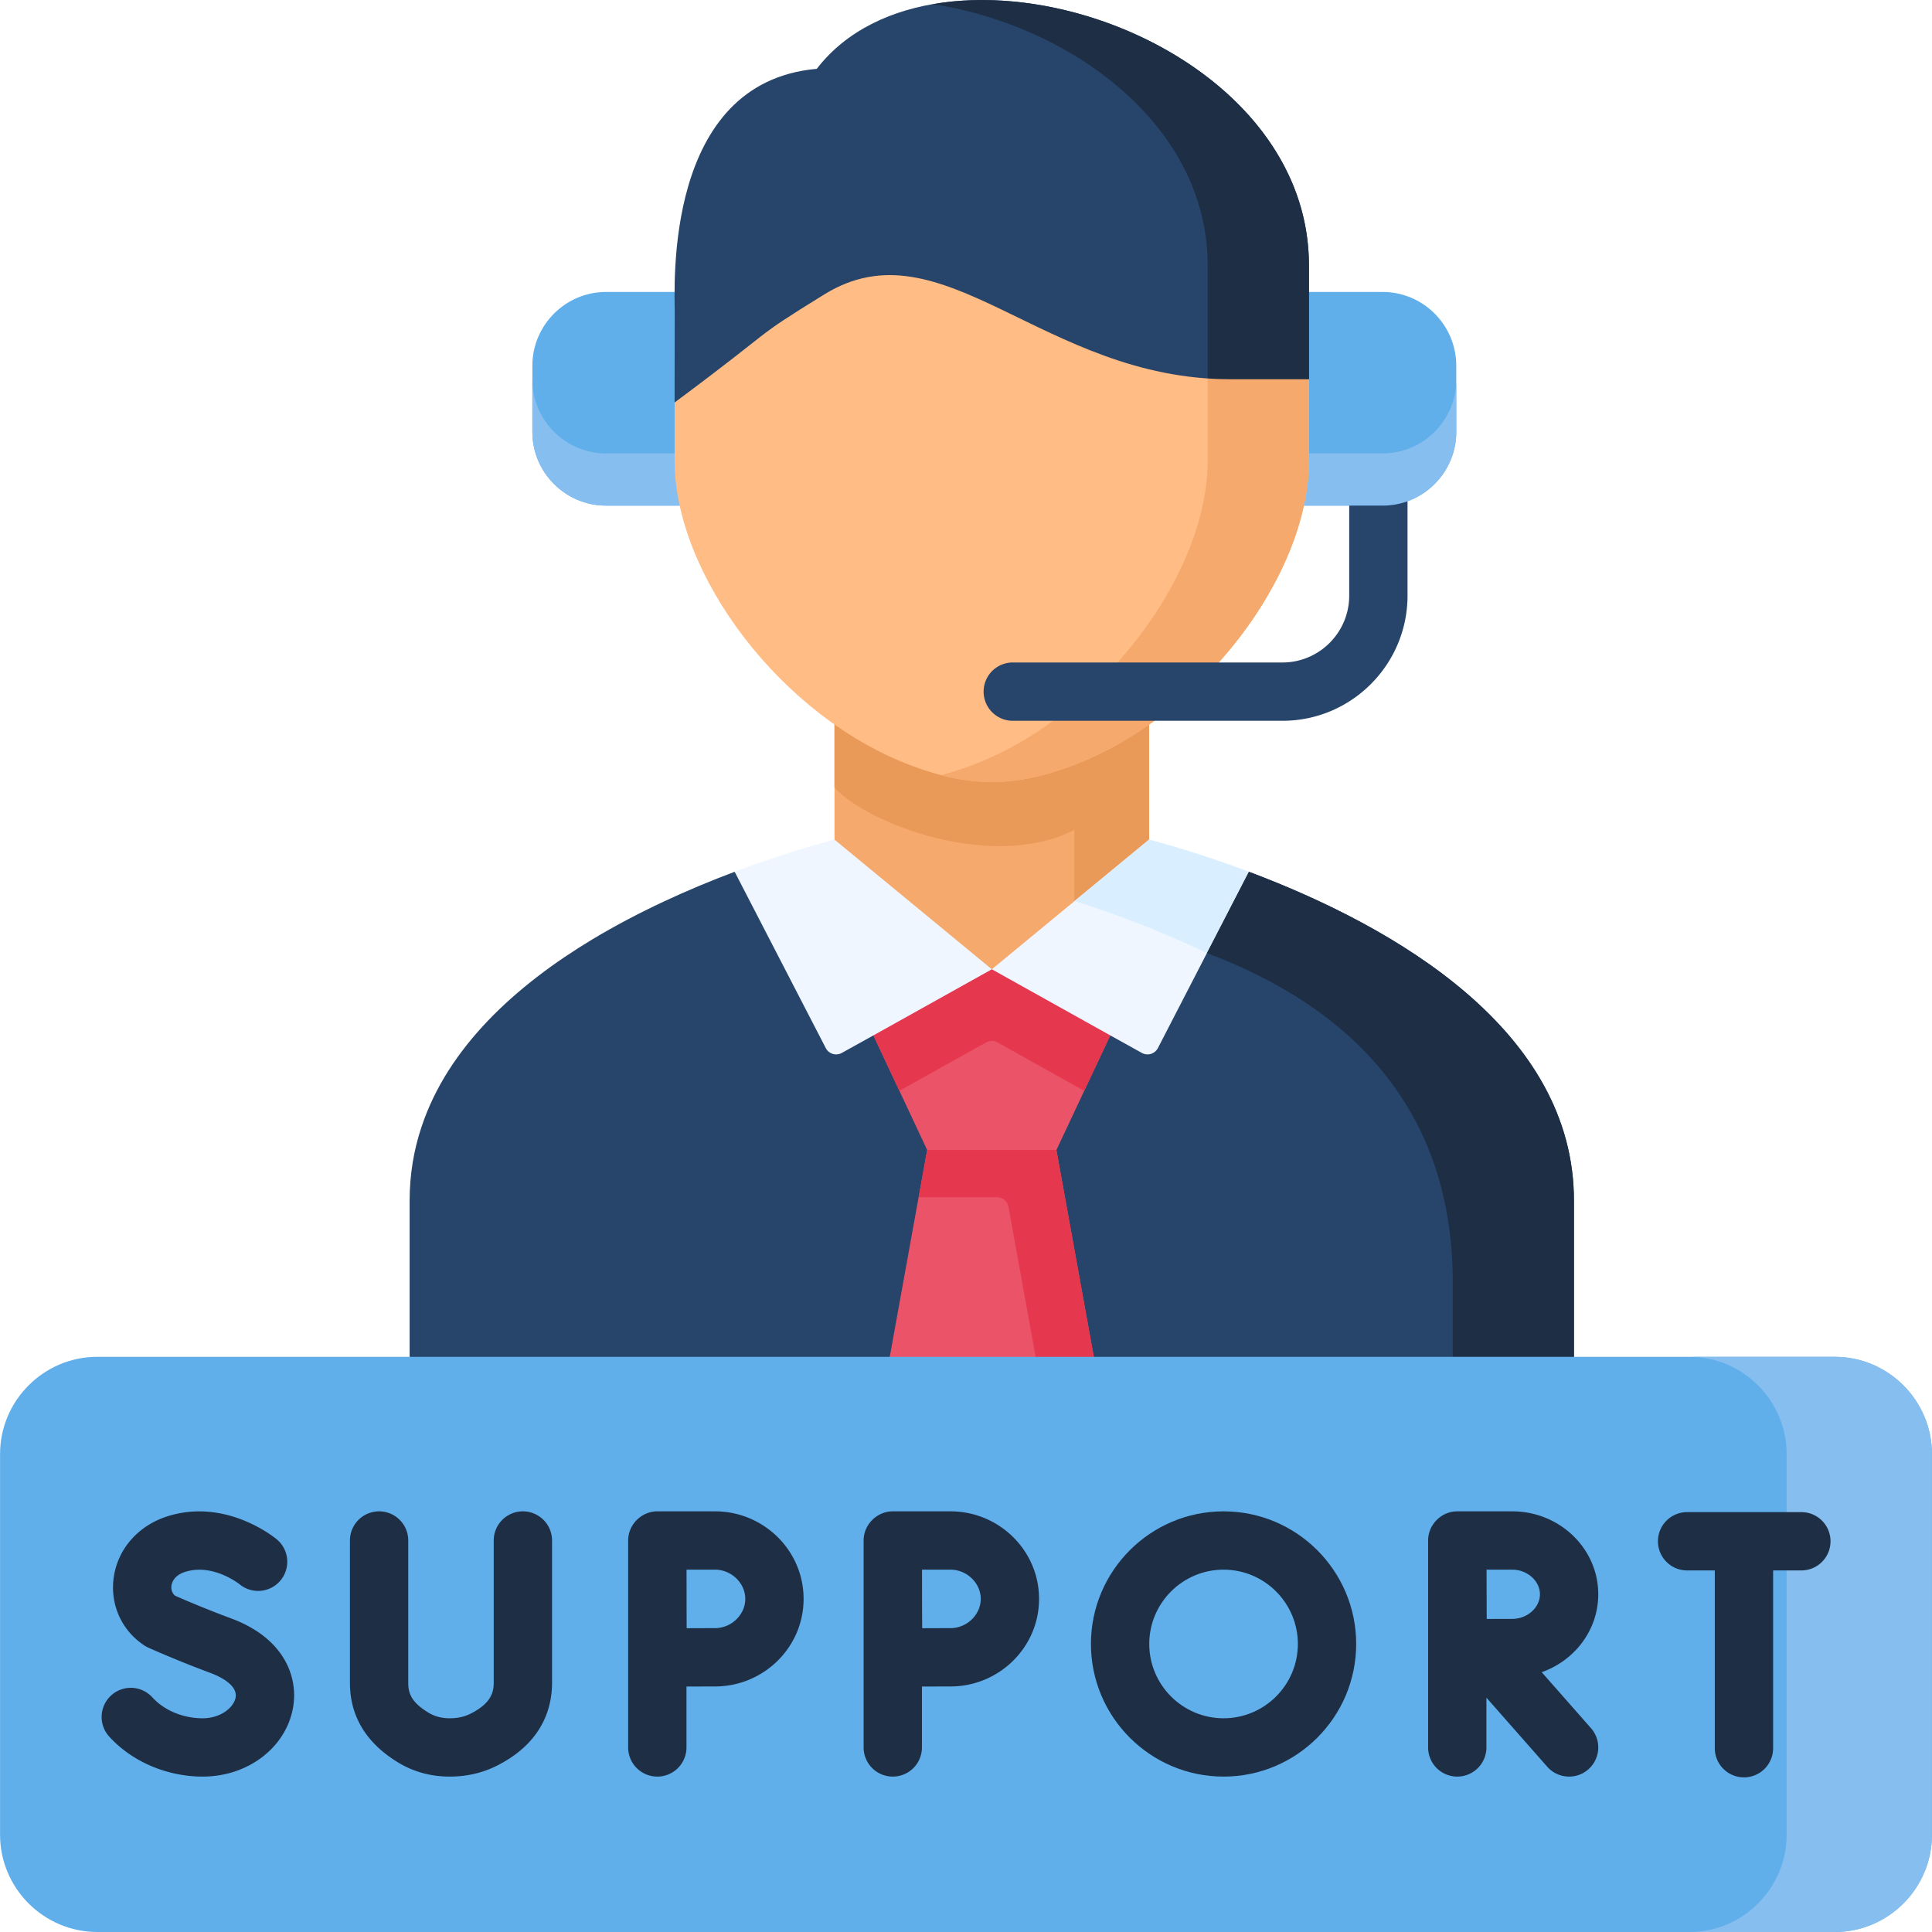 <svg xmlns="http://www.w3.org/2000/svg" version="1.1" xmlns:xlink="http://www.w3.org/1999/xlink" width="512" height="512" x="0" y="0" viewBox="0 0 512 512" style="enable-background:new 0 0 512 512" xml:space="preserve" class=""><g><path fill="#60aeea" fill-rule="evenodd" d="M160.588 77.373c-10.716 0-19.506 8.789-19.506 19.535v17.579c0 10.746 8.789 19.506 19.506 19.506h19.535c24.061-27.303 12.614-48.912-1.372-56.621h-18.163zM345.542 133.993h12.013l7.515 2.677s5.065-1.975 7.935-3.827c7.521-2.717 12.921-9.943 12.921-18.357V96.908c0-10.746-8.76-19.535-19.506-19.535h-19.535c-15.096 6.891-17.52 44.765-1.343 56.62z" clip-rule="evenodd" opacity="1" data-original="#9fd4fe" class=""></path><path fill="#85beef" fill-rule="evenodd" d="M141.083 114.487c0 10.746 8.789 19.506 19.506 19.506h19.535c4.234-4.789 7.358-9.432 9.578-13.841h-29.114c-10.716 0-19.506-8.789-19.506-19.506v13.841zM346.886 120.152H336.49c1.781 5.753 4.789 10.717 9.052 13.841h20.878c10.746 0 19.506-8.789 19.506-19.506v-13.841c0 10.717-8.76 19.506-19.506 19.506h-1.139z" clip-rule="evenodd" opacity="1" data-original="#85beef" class=""></path><path fill="#f5a96c" fill-rule="evenodd" d="M284.222 194.615c-7.738 2.891-14.571 4.322-21.375 4.322-6.833 0-13.666-1.431-21.404-4.322-7.066-2.628-13.899-6.278-20.294-10.688v49.496l36.15 29.814h11.067l16.41-13.52 8.76-7.213 10.979-9.081v-49.496c-6.365 4.409-13.197 8.06-20.293 10.688z" clip-rule="evenodd" opacity="1" data-original="#f5a96c" class=""></path><path fill="#ea9a58" fill-rule="evenodd" d="M262.847 198.936c-6.833 0-13.666-1.431-21.404-4.322-7.066-2.628-13.899-6.278-20.294-10.688v24.762c8.585 9.607 41.99 22.339 63.54 11.242v29.23l19.827-26.661v-38.574c-6.366 4.409-13.198 8.059-20.294 10.688-7.738 2.893-14.571 4.323-21.375 4.323z" clip-rule="evenodd" opacity="1" data-original="#ea9a58"></path><path fill="#27456a" fill-rule="evenodd" d="m244.539 380.8 18.309-76.039-68.153-73.732c-12.352 4.643-25.492 10.571-37.697 17.9-20.469 12.323-38.311 28.675-45.289 49.7-2.044 6.103-3.154 12.615-3.154 19.535v53.146c-.438 7.563 1.372 9.49 8.789 9.49h93.411z" clip-rule="evenodd" opacity="1" data-original="#375e7d" class=""></path><path fill="#27456a" fill-rule="evenodd" d="M417.112 318.164c0-44.94-47.042-72.448-86.141-87.136l-68.124 73.732 20.207 76.039h125.269c7.446 0 9.227-1.927 8.789-9.49z" clip-rule="evenodd" opacity="1" data-original="#375e7d" class=""></path><path fill="#eb5468" fill-rule="evenodd" d="m293.712 380.8-13.753-76.039-17.112-9.257-17.14 9.257-13.753 76.039h30.893z" clip-rule="evenodd" opacity="1" data-original="#eb5468" class=""></path><path fill="#e5384f" fill-rule="evenodd" d="m262.847 295.504-17.141 9.257-2.248 12.527h20.75a3.09 3.09 0 0 1 3.041 2.54l11.045 60.972h15.418l-13.753-76.039z" clip-rule="evenodd" opacity="1" data-original="#e5384f" class=""></path><path fill="#eb5468" fill-rule="evenodd" d="m294.238 274.392-9.461-12.726-21.93-4.795-21.27 3.507-10.12 14.014 14.25 30.369H279.959z" clip-rule="evenodd" opacity="1" data-original="#eb5468" class=""></path><path fill="#e5384f" fill-rule="evenodd" d="M262.847 256.871h-21.27l-10.12 17.521 6.891 14.688 11.446-6.395 11.545-6.431a3.091 3.091 0 0 1 3.014.003l13.153 7.362 9.811 5.461 6.92-14.688-7.59-13.498z" clip-rule="evenodd" opacity="1" data-original="#e5384f" class=""></path><path fill="#eff6ff" fill-rule="evenodd" d="m262.847 256.871-41.698-34.37a291.623 291.623 0 0 0-26.455 8.527l24.147 46.726a3.09 3.09 0 0 0 4.245 1.283l8.371-4.646zM330.971 231.028a289.043 289.043 0 0 0-26.455-8.527l-41.669 34.37 31.39 17.521 8.369 4.645a3.091 3.091 0 0 0 4.246-1.285z" clip-rule="evenodd" opacity="1" data-original="#eff6ff" class=""></path><path fill="#d9eeff" fill-rule="evenodd" d="M330.971 231.028a289.043 289.043 0 0 0-26.455-8.527l-10.979 9.052-8.76 7.213c8.264 2.628 17.257 5.899 26.368 9.841 2.92 1.256 5.811 2.599 8.702 3.971z" clip-rule="evenodd" opacity="1" data-original="#d9eeff"></path><path fill="#1d2e45" fill-rule="evenodd" d="M417.112 318.164c0-44.94-47.042-72.448-86.141-87.136l-11.125 21.55c39.099 14.688 65.146 42.195 65.146 87.136V380.8h23.331c7.446 0 9.227-1.927 8.789-9.49z" clip-rule="evenodd" opacity="1" data-original="#2b4d66" class=""></path><path fill="#ffbc85" fill-rule="evenodd" d="M346.886 122.138V100.5c-11.651-26.573-134.146-90.465-168.105 6.161v15.477c0 30.165 28.353 68.009 63.014 80.857 7.592 2.832 14.308 4.234 21.053 4.234 6.716 0 13.432-1.402 21.053-4.234 34.631-12.848 62.985-50.693 62.985-80.857z" clip-rule="evenodd" opacity="1" data-original="#ffbc85"></path><path fill="#27456a" fill-rule="evenodd" d="M346.886 70.335c0-61.702-99.339-92.479-130.437-52.095-40.617 3.592-37.639 57.643-37.639 64.768l-.03 17.492v6.161c28.704-21.317 19.185-15.973 39.683-28.646 31.303-19.331 57.904 22.485 107.544 22.485h20.878V70.335z" clip-rule="evenodd" opacity="1" data-original="#375e7d" class=""></path><path fill="#f5a96c" fill-rule="evenodd" d="M303.874 192.483c16.118-11.155 29.375-27.215 36.734-43.685 4.03-8.994 6.278-18.134 6.278-26.66V100.5c-8.468-7.242-17.695-10.512-26.835-.204v21.842c0 24.12-18.104 53.146-43.099 70.404-6.249 4.322-12.936 7.884-19.885 10.454a76.452 76.452 0 0 1-7.65 2.424c4.643 1.226 9.023 1.81 13.432 1.81 6.716 0 13.432-1.402 21.053-4.234 6.948-2.57 13.694-6.191 19.972-10.513z" clip-rule="evenodd" opacity="1" data-original="#f5a96c" class=""></path><path fill="#1d2e45" fill-rule="evenodd" d="M320.051 100.296c1.956.146 3.942.204 5.957.204h20.878V70.335c0-47.306-58.371-76.419-99.631-69.235 35.858 5.49 72.796 31.625 72.796 69.235z" clip-rule="evenodd" opacity="1" data-original="#2b4d66" class=""></path><path fill="#60aeea" fill-rule="evenodd" d="M25.771 359.571h460.458c14.162 0 25.755 11.593 25.755 25.755v100.919c0 14.162-11.592 25.755-25.755 25.755H25.771C11.609 512 .016 500.407.016 486.245V385.326c.001-14.162 11.593-25.755 25.755-25.755z" clip-rule="evenodd" opacity="1" data-original="#9fd4fe" class=""></path><path fill="#85beef" fill-rule="evenodd" d="M511.983 486.245V385.326c0-14.162-11.592-25.755-25.755-25.755h-38.515c14.162 0 25.755 11.593 25.755 25.755v100.919c0 14.162-11.592 25.755-25.755 25.755h38.515c14.163 0 25.755-11.593 25.755-25.755z" clip-rule="evenodd" opacity="1" data-original="#85beef" class=""></path><path fill="#1d2e45" d="M53.715 470.815c-9.511 0-18.793-3.986-24.828-10.663a7.726 7.726 0 0 1 11.462-10.362c3.155 3.489 8.151 5.572 13.365 5.572 4.783 0 8.255-2.863 8.727-5.516.629-3.52-4.923-5.857-6.639-6.49a294.359 294.359 0 0 1-16.43-6.681 7.8 7.8 0 0 1-1.059-.577c-6.078-3.96-9.206-10.904-8.162-18.125 1.108-7.664 6.705-13.891 14.607-16.252 15.393-4.649 28.08 5.8 28.613 6.246a7.726 7.726 0 0 1 .948 10.885 7.725 7.725 0 0 1-10.839.987c-.204-.162-7.022-5.517-14.275-3.319-3.049.91-3.644 2.864-3.76 3.662-.095.654-.078 1.819.945 2.699 2.028.889 8.175 3.543 14.762 5.977 14.341 5.285 17.929 15.709 16.503 23.701-1.886 10.579-11.955 18.256-23.94 18.256zM119.182 470.815c-5.237 0-10.045-1.387-14.289-4.124-8.049-5.106-12.155-12.086-12.155-20.714v-37.728a7.725 7.725 0 0 1 7.726-7.726 7.725 7.725 0 0 1 7.726 7.726v37.728c0 2.783.841 5.04 5.027 7.696 1.779 1.147 3.714 1.689 5.964 1.689 2.094 0 3.913-.406 5.564-1.241 5.375-2.712 6.099-5.653 6.099-8.173v-37.699a7.726 7.726 0 1 1 15.452 0v37.699c0 6.663-2.53 15.883-14.583 21.965-3.802 1.924-8.021 2.902-12.531 2.902z" opacity="1" data-original="#2b4d66" class=""></path><g fill="#2b4d66"><path d="M477.381 400.727H447.1a7.725 7.725 0 0 0-7.726 7.726 7.725 7.725 0 0 0 7.726 7.726h7.341v47.113a7.726 7.726 0 1 0 15.452 0V416.18h7.487a7.725 7.725 0 0 0 7.726-7.726 7.723 7.723 0 0 0-7.725-7.727zM423.553 422.499c0-12.118-10.225-21.977-22.794-21.977h-14.57c-4.209 0-7.726 3.52-7.726 7.726v54.84a7.725 7.725 0 0 0 7.726 7.726 7.725 7.725 0 0 0 7.726-7.726v-13.193l16.113 18.299a7.706 7.706 0 0 0 5.802 2.621 7.695 7.695 0 0 0 5.103-1.928 7.725 7.725 0 0 0 .693-10.904l-13.062-14.835c8.736-3.079 14.989-11.173 14.989-20.649zm-22.793-6.524c3.979 0 7.341 2.988 7.341 6.524s-3.362 6.524-7.341 6.524c-1.6 0-4.203.009-6.766.02-.011-2.488-.03-10.45-.041-13.068zM251.868 400.522h-15.272c-4.21 0-7.726 3.52-7.726 7.726v54.84a7.725 7.725 0 0 0 7.726 7.726 7.725 7.725 0 0 0 7.726-7.726V446.95c2.824-.012 5.772-.022 7.545-.022 12.955 0 23.494-10.408 23.494-23.203s-10.538-23.203-23.493-23.203zm0 30.954c-1.761 0-4.675.01-7.483.022-.018-2.909-.033-5.954-.033-7.773 0-1.544-.006-4.693-.012-7.75h7.528c4.359 0 8.041 3.549 8.041 7.75s-3.682 7.751-8.041 7.751zM189.468 400.522h-15.272c-4.21 0-7.726 3.52-7.726 7.726v54.84a7.725 7.725 0 0 0 7.726 7.726 7.725 7.725 0 0 0 7.726-7.726V446.95c2.827-.012 5.775-.022 7.545-.022 12.955 0 23.494-10.408 23.494-23.203s-10.538-23.203-23.493-23.203zm0 30.954c-1.761 0-4.68.01-7.494.022-.012-2.91-.022-5.954-.022-7.773 0-1.544-.006-4.693-.012-7.75h7.528c4.359 0 8.041 3.549 8.041 7.75s-3.682 7.751-8.041 7.751z" fill="#1d2e45" opacity="1" data-original="#2b4d66" class=""></path></g><path fill="#1d2e45" d="M324.256 470.815c-19.379 0-35.146-15.767-35.146-35.146 0-19.38 15.767-35.147 35.146-35.147s35.145 15.767 35.145 35.147c-.001 19.379-15.766 35.146-35.145 35.146zm0-54.84c-10.859 0-19.693 8.835-19.693 19.694s8.834 19.693 19.693 19.693c10.858 0 19.692-8.834 19.692-19.693s-8.834-19.694-19.692-19.694z" opacity="1" data-original="#2b4d66" class=""></path><path fill="#27456a" d="M373.008 132.852v25.003c0 18.275-14.866 33.161-33.131 33.161h-71.484a7.729 7.729 0 0 1-7.726-7.726 7.722 7.722 0 0 1 7.726-7.726h71.484c9.745 0 17.678-7.953 17.678-17.709v-23.859h8.87a19.38 19.38 0 0 0 6.583-1.144z" opacity="1" data-original="#375e7d" class=""></path></g></svg>